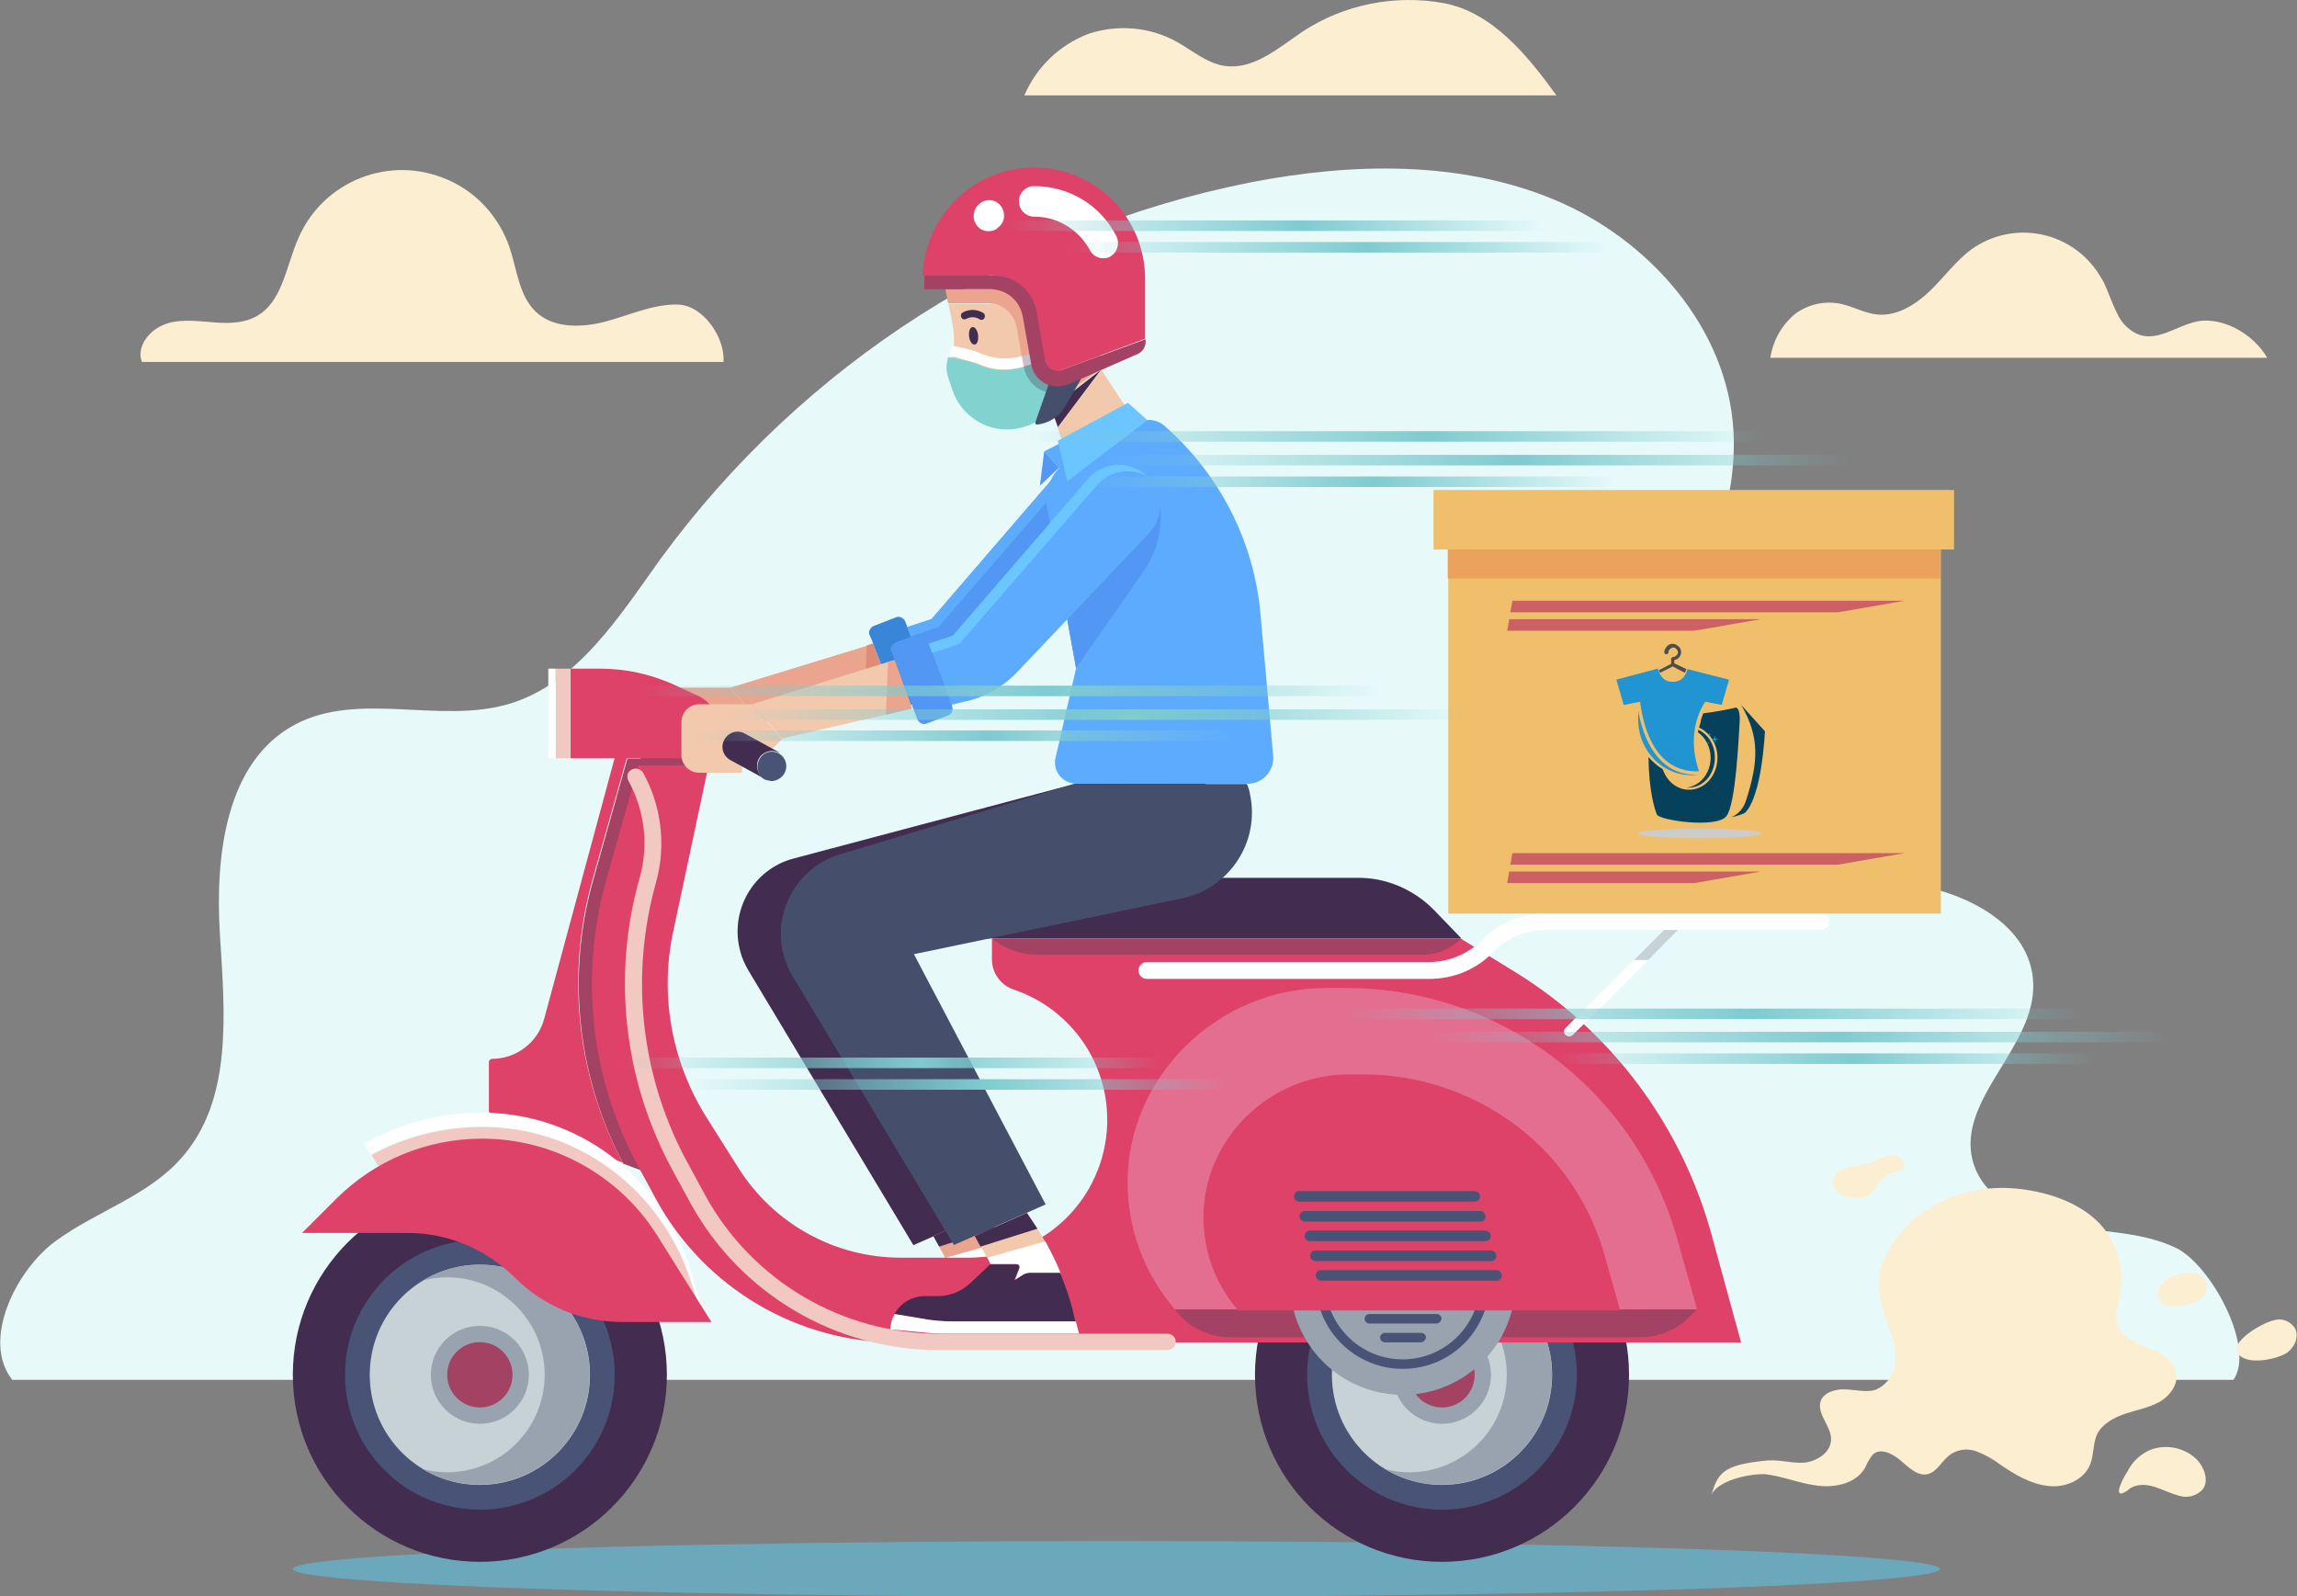 <?xml version="1.0" encoding="utf-8"?>
<!-- Generator: Adobe Illustrator 24.0.2, SVG Export Plug-In . SVG Version: 6.00 Build 0)  -->
<svg version="1.1" id="Layer_1" xmlns="http://www.w3.org/2000/svg" xmlns:xlink="http://www.w3.org/1999/xlink" x="0px" y="0px"
	 viewBox="0 0 436 303" style="enable-background:new 0 0 436 303;" xml:space="preserve">
<rect x="0" y="0" width="436" height="303" fill="#808080" stroke="none"/>
<style type="text/css">
	.st0{fill:#E7FAF9;}
	.st1{fill:#FBEED1;}
	.st2{fill:#6CA8BC;}
	.st3{fill:#EBA58E;}
	.st4{fill:#DD8C76;}
	.st5{fill:#5297F4;}
	.st6{fill:#3985D8;}
	.st7{fill:#5DABFF;}
	.st8{fill:#422C4F;}
	.st9{fill:#FFFFFF;}
	.st10{fill:#A34262;}
	.st11{fill:#DF4268;}
	.st12{fill:#495375;}
	.st13{fill:#C7D2D7;}
	.st14{fill:#99A3B0;}
	.st15{fill:#F2C8C2;}
	.st16{fill:#E36E90;}
	.st17{fill:#F0BF6C;}
	.st18{fill:#EBA25D;}
	.st19{fill:#CC6164;}
	.st20{fill:#454F6B;}
	.st21{fill:#F2C9AD;}
	.st22{fill:#81D3CF;}
	.st23{opacity:0.3;fill:#422C4F;enable-background:new    ;}
	.st24{fill:#6BC5FF;}
	.st25{fill:url(#Rectangle_481_1_);}
	.st26{fill:url(#Rectangle_482_1_);}
	.st27{fill:url(#Rectangle_483_1_);}
	.st28{fill:url(#Rectangle_484_1_);}
	.st29{fill:url(#Rectangle_485_1_);}
	.st30{fill:url(#Rectangle_486_1_);}
	.st31{fill:url(#Rectangle_487_1_);}
	.st32{fill:url(#Rectangle_488_1_);}
	.st33{fill:url(#Rectangle_489_1_);}
	.st34{fill:url(#Rectangle_490_1_);}
	.st35{fill:url(#Rectangle_491_1_);}
	.st36{fill:url(#Rectangle_492_1_);}
	.st37{fill:url(#Rectangle_493_1_);}
	.st38{fill-rule:evenodd;clip-rule:evenodd;fill:#CCCCCC;}
	.st39{fill-rule:evenodd;clip-rule:evenodd;fill:#2195D2;}
	.st40{fill-rule:evenodd;clip-rule:evenodd;fill:#06415C;}
	.st41{fill-rule:evenodd;clip-rule:evenodd;fill:#4E4E4E;}
	.st42{clip-path:url(#SVGID_2_);fill:#2195D2;}
	.st43{clip-path:url(#SVGID_4_);fill:#2195D2;}
</style>
<g id="Group_2017" transform="translate(63.934 33.806)">
	<path id="Path_4545" class="st0" d="M360,228.1H-61.6c-5.9-7.4,0.6-20.8,8.3-26.4s17.4-8.5,23.7-15.6c10-11.1,8.3-27.9,7.4-42.7
		s1.1-32.7,14.3-39.7c12.1-6.4,27.4,0,40.6-3.9c13-3.9,20.9-16.6,28.8-27.6c27.1-37,67-62.5,112-71.4c19.1-3.7,39.6-4.2,57.6,3.3
		s32.9,24.4,34,43.9c0.8,13.8-5.3,26.9-8.3,40.4c-3,13.5-2.1,29.8,8.9,38.1c8.9,6.8,21.1,6,32.2,7.4c11.1,1.4,23.8,7.8,24.1,19
		c0.4,12.1-14.5,21.9-11.5,33.6c1.9,7.1,9.7,11,17,12.3s15.1,1.1,21.7,4.3C355.9,206.5,364.2,222.1,360,228.1z"/>
	<g id="Group_2016" transform="translate(26.603)">
		<path id="Path_4546" class="st1" d="M46.8,34.9H-63.6c-1.1-2.8,1.3-5.9,4-7c2.7-1.2,5.9-0.8,8.8-0.6c2.9,0.3,6.2,0.4,8.8-1
			c5.1-2.7,5.7-9.5,8.1-14.9C-29.2,0.5-16.5-4.5-5.6,0.3c5.6,2.4,9.8,7.1,11.8,12.9c1.4,4.2,1.8,9.2,5,12.2c3.4,3.2,8.8,3,13.3,1.8
			s8.9-3.3,13.6-3.2C42.9,24.1,47.1,30.2,46.8,34.9z"/>
		<path id="Path_4547" class="st1" d="M204.9-15.7h-101c2.3-5.4,6.7-9.6,12.2-11.7c5.5-1.8,11.5-1.3,16.5,1.4
			c3.1,1.7,5.9,4.2,9.3,4.7c5.5,0.8,10.2-3.4,14.8-6.5c7.9-5.2,17.6-7.1,26.9-5.4C192.8-31.4,199.4-23.3,204.9-15.7z"/>
		<path id="Path_4548" class="st1" d="M339.8,34.1h-94.3c0.5-3.3,2.2-6.3,4.8-8.4c2.5-1.8,5.7-2.5,8.7-1.8c2.3,0.5,4.5,1.8,6.9,2
			c3.7,0.3,7.2-1.9,9.9-4.5s4.9-5.7,7.9-7.9c7.6-5.4,18.1-3.7,23.6,3.9c0.6,0.8,1,1.6,1.5,2.4c0.9,1.9,1.5,3.9,2.5,5.8
			c0.8,1.9,2.4,3.5,4.4,4.2c3.4,1,6.7-1.5,10-2.4C330.8,25.9,337.1,29.4,339.8,34.1z"/>
	</g>
</g>
<ellipse id="Ellipse_68" class="st2" cx="211.9" cy="297.8" rx="156.3" ry="5.3"/>
<g id="Group_2021" transform="translate(189.213 118.822)">
	<g id="Group_2018" transform="translate(0)">
		<path id="Path_4549" class="st3" d="M-50.6,11.7h-10c-1.9,0-3.4,1.5-3.4,3.4v6.2c0,1.9,1.5,3.4,3.4,3.4h8.1v-2.5l0,0
			c2.4,0,4.7-1,6.4-2.7l1.2-1.2L-50.6,11.7z"/>
		<path id="Path_4550" class="st3" d="M-50.6,11.7l5.7,6.6l24.8-5.7l-3.4-9.2L-50.6,11.7z"/>
		<path id="Path_4551" class="st4" d="M-23.5,3.3l-1.2,0.4l-0.4,9.9l5-1.1L-23.5,3.3z"/>
		<path id="Path_4552" class="st5" d="M23.9-32.1L23.9-32.1c-3.3-2.6-8-2.1-10.7,1.1L-12.4-1.3L-17,0.2l4.3,11.6l2.5-0.6
			c3.9-0.8,7.4-2.8,10.1-5.7l25-26.3c2.9-3.2,2.7-8.1-0.5-11C24.3-31.9,24.1-32,23.9-32.1z"/>
		<path id="Path_4553" class="st6" d="M-12.6,12.2l-0.1-0.4l-4.3-11.6l-0.4-1.1c-0.3-0.6-1-1-1.6-0.8L-23.4,0c-0.6,0.3-1,1-0.8,1.6
			l0.4,0.9l4.1,10.8l0.5,1.3c0.3,0.6,1,1,1.6,0.8l4.3-1.6c0.6-0.2,1-0.8,0.8-1.4C-12.6,12.3-12.6,12.2-12.6,12.2z"/>
		<path id="Path_4554" class="st7" d="M14.9-29.8c2.4-2.8,6.4-3.5,9.6-1.8c-0.2-0.1-0.4-0.4-0.6-0.5l0,0c-3.3-2.6-8-2.1-10.7,1.1
			L-12.4-1.3l-4.6,1.5l0.7,1.8l5.2-1.8L14.9-29.8z"/>
	</g>
	<g id="Group_2020" transform="translate(14.664 63.618)">
		<path id="Path_4555" class="st8" d="M0.3-33.7l-53.5,14.2c-7.7,2-12.2,9.9-10.2,17.5c0.3,1.3,0.9,2.6,1.6,3.8l31.3,52.1l17.4-7.7
			l-25-47.5L12.6-12c9-1.9,14.8-10.7,12.9-19.7c-0.1-0.7-0.3-1.4-0.6-2.1L0.3-33.7L0.3-33.7z"/>
		<g id="Group_2019" transform="translate(21.287 81.573)">
			<path id="Path_4556" class="st3" d="M-36.8-31.8l-1.3-2l-9.9,4.4l2.3,4.2l11-3.1C-35.3-29.5-36-30.7-36.8-31.8z"/>
			<path id="Path_4557" class="st9" d="M-39.5-23.3l-0.9,2.3l1.3-0.8c0.5-0.4,1.1-0.6,1.7-0.6h5.7c-0.8-2-1.8-4-2.9-6l-11,3.1
				l0.6,1.2h5c0.3,0.1,0.5,0.3,0.5,0.7C-39.5-23.4-39.5-23.3-39.5-23.3z"/>
			<path id="Path_4558" class="st8" d="M-52.2-13.2h23.3l-0.4-1.7c-0.6-2.6-1.5-5.1-2.5-7.5h-5.7c-0.6,0-1.2,0.2-1.7,0.6l-1.3,0.8
				l0.9-2.3c0.1-0.3,0-0.6-0.3-0.7c-0.1,0-0.1,0-0.2,0h-5l-3.7,3.5c-1.7,1.6-3.9,2.5-6.2,2.5h-2.5c-2.4,0-4.6,1.3-5.7,3.4l4.8,0.8
				C-56.3-13.4-54.3-13.2-52.2-13.2z"/>
			<path id="Path_4559" class="st9" d="M-52.2-13.2c-2.1,0-4.1-0.2-6.2-0.6l-4.8-0.8c-0.5,0.9-0.8,1.9-0.8,2.9l7.4,0.7
				c1.2,0.1,2.3,0.1,3.5,0.1h24.9l-0.6-2.3L-52.2-13.2z"/>
			<path id="Path_4560" class="st8" d="M-38.1-33.8l-9.9,4.4l1.1,2l10.7-3.4L-38.1-33.8z"/>
		</g>
	</g>
</g>
<g id="Group_2049" transform="translate(119.483 160.716)">
	<g id="Group_2022" transform="translate(37.212 16.959)">
		<path id="Path_4561" class="st10" d="M-35.1-33.7h-2.5l-6.5,23.1c-5.1,18-3,37.3,5.7,53.8l3.2,1.2L-35.1-33.7z"/>
		<path id="Path_4562" class="st11" d="M-44.2-10.8l6.5-23.1H-40l-13.4,49.6c-1.2,4.5-5.3,7.6-9.9,7.6c-0.3,0-0.6,0.3-0.6,0.6
			c0,0,0,0,0,0v9.5l25.4,9.6C-47.2,26.5-49.3,7.3-44.2-10.8z"/>
	</g>
	<g id="Group_2023" transform="translate(0 98.532)">
		<circle id="Ellipse_69" class="st8" cx="-28.4" cy="1.7" r="35.5"/>
		<circle id="Ellipse_70" class="st12" cx="-28.4" cy="1.7" r="25.6"/>
		<circle id="Ellipse_71" class="st13" cx="-28.4" cy="1.7" r="20.9"/>
		<path id="Path_4563" class="st14" d="M-28.4-19.2c-3.8,0-7.5,1-10.8,3c1.5-0.4,3-0.6,4.6-0.6c10.2,0,18.5,8.3,18.5,18.5
			s-8.3,18.5-18.5,18.5c-1.5,0-3.1-0.2-4.6-0.6c9.9,5.9,22.8,2.7,28.7-7.2c5.9-9.9,2.7-22.8-7.2-28.7
			C-20.9-18.2-24.6-19.2-28.4-19.2z"/>
		<circle id="Ellipse_72" class="st14" cx="-28.4" cy="1.7" r="9.3"/>
		<circle id="Ellipse_73" class="st10" cx="-28.4" cy="1.7" r="6.2"/>
	</g>
	<g id="Group_2024" transform="translate(182.628 98.532)">
		<circle id="Ellipse_74" class="st8" cx="-28.4" cy="1.7" r="35.5"/>
		<circle id="Ellipse_75" class="st12" cx="-28.4" cy="1.7" r="25.6"/>
		<circle id="Ellipse_76" class="st13" cx="-28.4" cy="1.7" r="20.9"/>
		<path id="Path_4564" class="st14" d="M-28.4-19.2c-3.8,0-7.5,1-10.8,3c1.5-0.4,3-0.6,4.6-0.6c10.2,0,18.5,8.3,18.5,18.5
			s-8.3,18.5-18.5,18.5c-1.5,0-3.1-0.2-4.6-0.6c9.9,5.9,22.8,2.7,28.7-7.2c5.9-9.9,2.7-22.8-7.2-28.7
			C-20.9-18.2-24.6-19.2-28.4-19.2z"/>
		<circle id="Ellipse_77" class="st14" cx="-28.4" cy="1.7" r="9.3"/>
		<circle id="Ellipse_78" class="st10" cx="-28.4" cy="1.7" r="6.2"/>
	</g>
	<g id="Group_2026" transform="translate(1.752 84.306)">
		<g id="Group_2025" transform="translate(11.914)">
			<path id="Path_4565" class="st9" d="M-40.4-31.1c18.3,0.6,34,13.4,38.8,31l0.8,2.9L0,3.2l-1.7-6c-4.9-17.7-20.5-30.5-38.8-31
				h-1.4c-7.8,0-15.4,2-22.1,5.9l1.2,2c6.4-3.5,13.6-5.3,20.9-5.3C-41.4-31.2-40.9-31.2-40.4-31.1z"/>
			<path id="Path_4566" class="st15" d="M-37-15.1L-0.7,2.8l-0.8-2.9c-4.9-17.7-20.5-30.5-38.8-31h-1.4c-7.3,0-14.5,1.8-20.9,5.3
				l6.5,10.9L-37-15.1z"/>
		</g>
		<path id="Path_4567" class="st11" d="M13.8,5.9h-17c-7.6,0-14.9-3-20.3-8.4l0,0C-28.9-7.9-36.2-11-43.8-11h-20.1l6.4-6.4
			c7.4-7.4,17.3-11.5,27.8-11.5l0,0c13.4,0,25.9,6.9,33.1,18.2L13.8,5.9z"/>
	</g>
	<path id="Path_4568" class="st11" d="M2.1-16.8L-4.4,6.3c-5.2,18.5-2.9,38.2,6.4,55l3.2,5.9c9.2,16.6,26.7,26.9,45.6,26.9H211
		l-5.7-20.8c-5.7-20.5-18.9-38.2-37-49.4l-10.4-6.4H68.8v3.9c0,2.6,1.7,4.9,4.1,5.7l0,0c9.5,3.2,16.4,11.6,17.6,21.6l0,0
		c1.7,14.3-8.4,27.4-22.8,29.1c-1,0.1-2.1,0.2-3.2,0.2h-13c-12.5,0-24.1-6.4-30.8-17l-6-9.5C8,40.9,5.7,28.2,8.3,16.1l7-32.9H2.1z"
		/>
	<path id="Path_4569" class="st8" d="M157.9,17.4H61.6V5.9h76.8c5.3,0,10.4,2.2,14.2,6L157.9,17.4z"/>
	<g id="Group_2027" transform="translate(63.072 18.936)">
		<path id="Path_4570" class="st15" d="M38.9,76.6H-4.4c-19.5,0-37.5-10.6-47-27.7l-3.2-5.9c-9.5-17.1-11.9-37.3-6.5-56.2
			c1.7-6.1,0.9-12.7-2.2-18.3c-0.4-0.8-0.1-1.8,0.7-2.1c0.7-0.4,1.6-0.1,2.1,0.6c3.5,6.3,4.4,13.8,2.5,20.7
			c-5.1,18.1-2.9,37.4,6.2,53.8l3.2,5.9c8.9,16.1,25.9,26.1,44.3,26.1H39c0.9,0,1.6,0.6,1.6,1.5s-0.6,1.6-1.5,1.6
			C39,76.6,39,76.6,38.9,76.6L38.9,76.6z"/>
	</g>
	<path id="Path_4571" class="st10" d="M103.5,87.8h99.1l-1.5,1.5c-2.4,2.4-5.7,3.8-9.1,3.8h-78C109.8,93.1,105.9,91.1,103.5,87.8z"
		/>
	<g id="Group_2037" transform="translate(189.285 95.028)">
		<circle id="Ellipse_79" class="st14" cx="-42.5" cy="-12.4" r="21.4"/>
		<g id="Group_2028" transform="translate(4.976 4.976)">
			<path id="Path_4572" class="st12" d="M-47.5-0.9c-9.1,0-16.5-7.4-16.5-16.5s7.4-16.5,16.5-16.5c9.1,0,16.5,7.4,16.5,16.5l0,0
				C-31-8.3-38.3-0.9-47.5-0.9C-47.4-0.9-47.5-0.9-47.5-0.9z M-47.5-32.1c-8.1,0-14.7,6.6-14.7,14.7c0,8.1,6.6,14.7,14.7,14.7
				c8.1,0,14.7-6.6,14.7-14.7C-32.7-25.5-39.3-32.1-47.5-32.1C-47.5-32.1-47.5-32.1-47.5-32.1z"/>
		</g>
		<g id="Group_2036" transform="translate(9.811 9.951)">
			<g id="Group_2029" transform="translate(0 10.512)">
				<path id="Path_4573" class="st12" d="M-41.6-32H-63c-0.5,0-0.9-0.4-0.9-0.9c0-0.5,0.4-0.9,0.9-0.9h21.4c0.5,0,0.9,0.4,0.9,0.9
					C-40.7-32.4-41.1-32-41.6-32z"/>
			</g>
			<g id="Group_2030" transform="translate(1.822 7.008)">
				<path id="Path_4574" class="st12" d="M-45.3-32H-63c-0.5,0-0.9-0.4-0.9-0.9c0-0.5,0.4-0.9,0.9-0.9c0,0,0,0,0,0h17.7
					c0.5,0,0.9,0.4,0.9,0.9C-44.4-32.4-44.8-32-45.3-32z"/>
			</g>
			<g id="Group_2031" transform="translate(4.345 3.504)">
				<path id="Path_4575" class="st12" d="M-50.3-32H-63c-0.5,0-0.9-0.4-0.9-0.9c0-0.5,0.4-0.9,0.9-0.9c0,0,0,0,0,0h12.8
					c0.5,0,0.9,0.4,0.9,0.9C-49.4-32.4-49.8-32-50.3-32C-50.3-32-50.3-32-50.3-32L-50.3-32z"/>
			</g>
			<g id="Group_2032" transform="translate(7.288)">
				<path id="Path_4576" class="st12" d="M-56.2-32H-63c-0.5,0-0.9-0.4-0.9-0.9c0-0.5,0.4-0.9,0.9-0.9h6.9c0.5,0,0.9,0.4,0.9,0.9
					C-55.2-32.4-55.7-32-56.2-32z"/>
			</g>
			<g id="Group_2033" transform="translate(1.822 14.016)">
				<path id="Path_4577" class="st12" d="M-45.3-32H-63c-0.5,0-0.9-0.4-0.9-0.9c0-0.5,0.4-0.9,0.9-0.9c0,0,0,0,0,0h17.7
					c0.5,0,0.9,0.4,0.9,0.9C-44.4-32.4-44.8-32-45.3-32C-45.3-32-45.3-32-45.3-32z"/>
			</g>
			<g id="Group_2034" transform="translate(4.345 17.52)">
				<path id="Path_4578" class="st12" d="M-50.3-32H-63c-0.5,0-0.9-0.4-0.9-0.9c0-0.5,0.4-0.9,0.9-0.9c0,0,0,0,0,0h12.8
					c0.5,0,0.9,0.4,0.9,0.9C-49.4-32.4-49.8-32-50.3-32C-50.3-32-50.3-32-50.3-32L-50.3-32z"/>
			</g>
			<g id="Group_2035" transform="translate(7.288 21.094)">
				<path id="Path_4579" class="st12" d="M-56.2-32H-63c-0.5,0-0.9-0.4-0.9-0.9c0-0.5,0.4-0.9,0.9-0.9h6.9c0.5,0,0.9,0.4,0.9,0.9
					C-55.3-32.4-55.7-32-56.2-32z"/>
			</g>
		</g>
	</g>
	<g id="Group_2038" transform="translate(158.45 60.619)">
		<path id="Path_4580" class="st16" d="M11.5-24.3L11.5-24.3c-10.2-6.2-21.9-9.5-33.8-9.5h-4c-20.3,0-37.6,16.6-37.6,36.9
			c0,8.9,3.2,17.4,9,24.1h99.1l-3.8-13.5C35.9-2.2,25.6-15.8,11.5-24.3z"/>
		<path id="Path_4581" class="st11" d="M5.7-10.5L5.7-10.5c-7.5-4.5-16-6.9-24.7-6.9H-22c-14.9,0-27.5,12.2-27.5,27.1
			c0,6.5,2.3,12.8,6.6,17.7h72.5l-2.8-9.9C23.6,5.7,16.1-4.3,5.7-10.5z"/>
	</g>
	<g id="Group_2044" transform="translate(190.126 99.163)">
		<g id="Group_2039" transform="translate(4.135 14.997)">
			<path id="Path_4582" class="st12" d="M-29.6-31.8H-63c-0.5,0-1-0.4-1-1c0-0.5,0.4-1,0.9-1c0,0,0,0,0,0h33.4c0.5,0,1,0.4,1,1
				C-28.6-32.3-29.1-31.8-29.6-31.8L-29.6-31.8z"/>
		</g>
		<g id="Group_2040" transform="translate(3.084 11.283)">
			<path id="Path_4583" class="st12" d="M-29.6-31.8H-63c-0.5,0-1-0.4-1-1c0-0.5,0.4-1,0.9-1c0,0,0,0,0,0h33.4c0.5,0,1,0.4,1,1
				C-28.6-32.3-29.1-31.8-29.6-31.8L-29.6-31.8z"/>
		</g>
		<g id="Group_2041" transform="translate(2.032 7.499)">
			<path id="Path_4584" class="st12" d="M-29.6-31.8H-63c-0.5,0-1-0.4-1-1c0-0.5,0.4-1,0.9-1c0,0,0,0,0,0h33.4c0.5,0,1,0.4,1,1
				C-28.6-32.3-29-31.9-29.6-31.8C-29.6-31.8-29.6-31.8-29.6-31.8z"/>
		</g>
		<g id="Group_2042" transform="translate(1.051 3.784)">
			<path id="Path_4585" class="st12" d="M-29.6-31.8H-63c-0.5,0-1-0.4-1-1c0-0.5,0.4-1,0.9-1c0,0,0,0,0,0h33.4c0.5,0,1,0.4,1,1
				C-28.6-32.3-29.1-31.8-29.6-31.8L-29.6-31.8z"/>
		</g>
		<g id="Group_2043">
			<path id="Path_4586" class="st12" d="M-29.6-31.8H-63c-0.5,0-1-0.4-1-1c0-0.5,0.4-1,0.9-1c0,0,0,0,0,0h33.4c0.5,0,1,0.4,1,1
				C-28.6-32.3-29.1-31.8-29.6-31.8L-29.6-31.8z"/>
		</g>
	</g>
	<path id="Path_4587" class="st10" d="M68.8,17.4h89.1c-2,2-4.6,3.1-7.4,3.1H77.1C74,20.4,71.1,19.3,68.8,17.4z"/>
	<path id="Path_4588" class="st11" d="M15.4-16.8h-26.6v-17h5.7c4.9,0,9.8,1.1,14.3,3.2l4.3,2c2.8,1.3,4.2,4.3,3.4,7.3L15.4-16.8z"
		/>
	<g id="Group_2045" transform="translate(48.495)">
		<rect id="Rectangle_476" x="-62.5" y="-33.8" class="st15" width="2.8" height="17"/>
		<rect id="Rectangle_477" x="-63.9" y="-33.8" class="st9" width="1.4" height="17"/>
	</g>
	<g id="Group_2048" transform="translate(160.623 46.393)">
		<g id="Group_2046" transform="translate(80.749 0.718)">
			<path id="Path_4589" class="st13" d="M-41.5-32.2c0.4-0.4,0.4-1,0-1.3c-0.4-0.4-1-0.4-1.3,0c0,0,0,0,0,0l-7.9,7.9h2.7L-41.5-32.2
				z"/>
			<path id="Path_4590" class="st9" d="M-50.8-25.6l-12.9,12.9c-0.4,0.4-0.4,1,0,1.3c0.4,0.4,1,0.4,1.4,0L-48-25.6H-50.8z"/>
		</g>
		<g id="Group_2047">
			<path id="Path_4591" class="st9" d="M-8.9-21.3h-53.5c-0.9,0-1.6-0.7-1.6-1.6c0-0.9,0.7-1.6,1.6-1.6c0,0,0,0,0,0h53.5
				c3.8,0,7.4-1.5,10.1-4.2c3.3-3.3,7.7-5.1,12.3-5.1h52c0.9,0,1.6,0.7,1.6,1.6c0,0.9-0.7,1.6-1.6,1.6c0,0,0,0-0.1,0h-52
				c-3.8,0-7.4,1.5-10.1,4.2C0.2-23.1-4.2-21.3-8.9-21.3z"/>
		</g>
	</g>
</g>
<path id="Path_4592" class="st10" d="M121.6,143.9h13.3l-0.4,1.4h-13.4L121.6,143.9z"/>
<rect id="Rectangle_478" x="274.9" y="104.3" class="st17" width="93.5" height="69.1"/>
<rect id="Rectangle_479" x="272.1" y="93" class="st17" width="98.8" height="11.3"/>
<rect id="Rectangle_480" x="274.8" y="104.3" class="st18" width="93.5" height="5.5"/>
<g id="Group_2050" transform="translate(349.975 147.821)">
	<path id="Path_4593" class="st19" d="M-63.5-30.3l-0.4,2.2h35.5l12.7-2.2H-63.5z"/>
	<path id="Path_4594" class="st19" d="M-62.9-33.8l-0.4,2.2h62.2l12.7-2.2H-62.9z"/>
	<path id="Path_4595" class="st19" d="M-63.5,17.6l-0.4,2.2h35.5l12.7-2.2H-63.5z"/>
	<path id="Path_4596" class="st19" d="M-62.9,14.1l-0.4,2.2h62.2l12.7-2.2H-62.9z"/>
</g>
<g id="Group_2070" transform="translate(193.347 65.688)">
	<g id="Group_2052" transform="translate(18.828 116.823)">
		<path id="Path_4597" class="st20" d="M-8-33.8l-44.6,13.4C-61-17.9-65.8-9.1-63.3-0.8c0.4,1.3,0.9,2.5,1.6,3.6l30.6,51l17.4-7.7
			l-25-47.5L12.2-12c9-1.9,14.8-10.7,12.9-19.7c-0.1-0.7-0.3-1.4-0.6-2H-8z"/>
		<g id="Group_2051" transform="translate(20.837 81.503)">
			<path id="Path_4598" class="st21" d="M-36.7-31.8l-1.3-2l-9.9,4.4l2.3,4.2l11-3.1C-35.3-29.5-36-30.7-36.7-31.8z"/>
			<path id="Path_4599" class="st9" d="M-39.5-23.3l-0.9,2.3l1.3-0.8c0.5-0.4,1.1-0.6,1.7-0.6h5.7c-0.8-2-1.8-4-2.9-6l-11,3.1
				l0.6,1.2h5C-39.6-24-39.4-23.7-39.5-23.3C-39.5-23.3-39.5-23.3-39.5-23.3z"/>
			<path id="Path_4600" class="st8" d="M-52.2-13.2h23.3l-0.4-1.7c-0.6-2.6-1.5-5.1-2.5-7.5h-5.7c-0.6,0-1.2,0.2-1.7,0.6l-1.3,0.8
				l0.9-2.3c0.1-0.3,0-0.6-0.3-0.7c-0.1,0-0.1,0-0.2,0h-5l-3.7,3.5c-1.7,1.6-3.9,2.5-6.2,2.5h-2.5c-2.4,0-4.6,1.3-5.7,3.4l4.8,0.8
				C-56.4-13.4-54.3-13.2-52.2-13.2z"/>
			<path id="Path_4601" class="st9" d="M-52.2-13.2c-2.1,0-4.1-0.2-6.2-0.6l-4.8-0.8c-0.5,0.9-0.8,1.9-0.8,2.9l7.4,0.7
				c1.2,0.1,2.3,0.1,3.5,0.1h24.9l-0.6-2.3L-52.2-13.2z"/>
			<path id="Path_4602" class="st8" d="M-38.1-33.8l-9.9,4.4l1.1,2l10.8-3.4L-38.1-33.8z"/>
		</g>
	</g>
	<g id="Group_2062" transform="translate(45.902)">
		<path id="Path_4603" class="st21" d="M-44.9,4l-1.3-7.6c-0.4-2.6-2.7-4.5-5.3-4.4h-7.7l0.7,3.6c0.5,2.6,0.4,5.4-0.1,8L-59.1,5
			c-0.1,0.6,0.2,1.1,0.8,1.2c0.1,0,0.1,0,0.2,0h1.5c1.6,5.7,7.5,9,13.2,7.4c1.3-0.4,2.5-1,3.6-1.8l9.5-7.4l-5,3.5
			c-2.8,2-6.7,1.2-8.7-1.6C-44.4,5.7-44.8,4.9-44.9,4z"/>
		<path id="Path_4604" class="st3" d="M-59.8-10.8l0.5,2.7h7.7c2.6,0,4.8,1.9,5.3,4.4l1.3,7.6c0.6,3.4,3.7,5.6,7.1,5.1
			c0.9-0.2,1.8-0.5,2.6-1.1l5-3.6l0,0v-15.2C-30.2-10.8-59.8-10.8-59.8-10.8z"/>
		<g id="Group_2053" transform="translate(24.177 38.263)">
			<path id="Path_4605" class="st8" d="M-54.4-33.8l-9.5,7.4l1.3,3.6L-54.4-33.8z"/>
			<path id="Path_4606" class="st21" d="M-47.7-23.6l-6.7-10.2l-8.3,11l2.2,6.2L-47.7-23.6z"/>
		</g>
		<path id="Path_4607" class="st8" d="M-53.6-2.1c0.1,0.9-0.1,1.7-0.6,1.8s-1-0.6-1.1-1.5s0.1-1.7,0.6-1.8S-53.7-3-53.6-2.1z"/>
		<g id="Group_2054" transform="translate(7.094 27.014)">
			<path id="Path_4608" class="st8" d="M-62.9-32.2c0.8-0.4,1.7-0.4,2.5,0.1c0.8,0.5,1.4-0.7,0.7-1.2c-1.2-0.7-2.6-0.8-3.9-0.1
				C-64.4-32.9-63.7-31.7-62.9-32.2L-62.9-32.2z"/>
		</g>
		<g id="Group_2056" transform="translate(4.387 33.919)">
			<g id="Group_2055">
				<path id="Path_4609" class="st9" d="M-58.3-30.7l1.5,0.6c2.3,0.8,4.7,0.8,7,0.2l3.9-1.1l-0.9-1.8l-2.9,0.8
					c-2.3,0.6-4.7,0.6-7-0.2l-1.5-0.6c-1.4-0.5-2.8-0.8-4.2-1.1l-0.6-0.1l-0.5,2l1.1,0.1C-61.1-31.4-59.7-31.1-58.3-30.7z"/>
				<path id="Path_4610" class="st22" d="M-46-30.9l-3.9,1.1c-2.3,0.6-4.7,0.6-7-0.2l-1.5-0.6c-1.4-0.5-2.8-0.8-4.2-1.1l-1.1-0.1
					l-0.1,0.6c-0.3,1.1-0.2,2.3,0.2,3.4l0.8,2.4c1.5,4.2,5.4,7.1,9.8,7.3l0,0c2.8,0.1,5.5-0.8,7.6-2.5l3.2-2.6L-46-30.9z"/>
			</g>
			<path id="Path_4611" class="st23" d="M-49.7-32l0.4,2c0.5,3.1,3.4,5.3,6.5,5.1l-4-8L-49.7-32z"/>
		</g>
		<g id="Group_2061">
			<path id="Path_4612" class="st20" d="M-39.8,6.1l-2.9,8.3c-0.1,0.2,0,0.4,0.2,0.5c0.1,0,0.1,0,0.2,0l0,0c2.2-0.3,4.1-1.5,5.2-3.4
				l3.7-6.4L-39.8,6.1z"/>
			<g id="Group_2060">
				<path id="Path_4613" class="st11" d="M-42.6-6.5l1.6,9.1c0.3,1.4,1.6,2.3,3,2c0.1,0,0.2-0.1,0.3-0.1l15.8-5.9v-11.4
					c0-11.6-9.4-21.1-21.1-21.1l0,0c-11.4,0-20.7,9.1-21.1,20.5h13.2C-46.7-13.3-43.3-10.5-42.6-6.5z"/>
				<g id="Group_2059" transform="translate(9.487 3.434)">
					<g id="Group_2057" transform="translate(8.664)">
						<path id="Path_4614" class="st9" d="M-48-20.1c-1.1,0-2-0.6-2.5-1.5c-2.1-3.9-6.1-6.4-10.6-6.4c-1.6,0-2.9-1.3-2.9-2.9
							c0-1.6,1.3-2.9,2.9-2.9c6.6,0,12.6,3.6,15.6,9.5c0.7,1.4,0.2,3.1-1.2,3.9C-47-20.2-47.5-20.1-48-20.1z"/>
					</g>
					<g id="Group_2058" transform="translate(0 2.759)">
						<path id="Path_4615" class="st9" d="M-61.1-28c-0.9,0-1.8-0.4-2.3-1.2c-0.9-1.3-0.6-3.1,0.6-4l0.1-0.1c1.3-1,3.1-0.7,4,0.6
							s0.7,3.1-0.6,4c0,0-0.1,0-0.1,0.1l-0.1,0.1C-59.8-28.2-60.5-28-61.1-28z"/>
					</g>
				</g>
				<path id="Path_4616" class="st10" d="M-37.6,4.5c-1.3,0.5-2.7-0.2-3.2-1.5c-0.1-0.2-0.1-0.3-0.1-0.5l-1.6-9.1
					c-0.7-3.9-4.1-6.8-8.1-6.8h-13.2v2.6h12.5c3.1,0,5.7,2.2,6.2,5.3l1.6,9c0.5,2.8,3.2,4.6,5.9,4.1c0.4-0.1,0.7-0.2,1.1-0.3
					l13.2-5.8c0.9-0.4,1.5-1.3,1.5-2.3v-0.5L-37.6,4.5z"/>
			</g>
		</g>
	</g>
	<g id="Group_2066" transform="translate(68.047 44.571)">
		<g id="Group_2063" transform="translate(1.06 3.294)">
			<path id="Path_4617" class="st7" d="M-62.1,30.3l3.9-17l-5.5-30.5c-0.7-3.6,1.1-7.3,4.3-9l12.8-7.1c1.7-0.9,3.7-0.7,5.2,0.6l0,0
				C-31-23.6-24.4-10.8-23.2,3l2.4,26.8c0.3,2.7-1.7,5.2-4.5,5.4c-0.2,0-0.3,0-0.5,0h-32.5c-2.2-0.1-4-1.9-3.9-4.2
				C-62.2,30.8-62.2,30.6-62.1,30.3z"/>
			<path id="Path_4618" class="st5" d="M-42.8-20.6l0.1,0.4c1.3,5.2,0.4,10.7-2.7,15.1l-12.8,18.4l-2.6-14.3L-42.8-20.6z"/>
		</g>
		<g id="Group_2065">
			<g id="Group_2064" transform="translate(0 7.428)">
				<path id="Path_4619" class="st7" d="M-59.7-33.8l-3.5,1.8l3.5,3.9l1.2-2.2L-59.7-33.8z"/>
				<path id="Path_4620" class="st5" d="M-63.2-32l-0.8,6.5l3.6-3.4L-63.2-32z"/>
			</g>
			<path id="Path_4621" class="st24" d="M-43.6-30.5l-3.7-3.3l-13.3,7.2l1.8,7.7L-43.6-30.5z"/>
		</g>
	</g>
	<g id="Group_2069" transform="translate(0 56.288)">
		<g id="Group_2067">
			<path id="Path_4622" class="st21" d="M-50.6,11.7h-10c-1.9,0-3.4,1.5-3.4,3.4v6.2c0,1.9,1.5,3.4,3.4,3.4h8.1v-2.5l0,0
				c2.4,0,4.7-1,6.4-2.7l1.2-1.2L-50.6,11.7z"/>
			<path id="Path_4623" class="st21" d="M-50.6,11.7l5.7,6.5l24.7-5.7l-3.4-9.2L-50.6,11.7z"/>
			<path id="Path_4624" class="st3" d="M-23.5,3.3l-1.3,0.4l-0.4,10l5-1.2L-23.5,3.3z"/>
			<path id="Path_4625" class="st7" d="M23.9-32.1L23.9-32.1c-3.3-2.6-8-2.1-10.7,1.1L-12.5-1.3l-4.6,1.5l4.3,11.6l2.5-0.6
				c3.9-0.8,7.4-2.8,10.1-5.7l25-26.3c2.9-3.1,2.8-8-0.4-11C24.2-31.8,24.1-32,23.9-32.1z"/>
			<path id="Path_4626" class="st5" d="M-12.6,12.2l-0.1-0.4l-4.3-11.6l-0.4-1.1c-0.3-0.6-1-1-1.6-0.8L-23.4,0c-0.6,0.3-1,1-0.8,1.6
				l0.4,0.9l4.1,10.8l0.5,1.3c0.3,0.6,1,1,1.6,0.8l4.3-1.6C-12.8,13.6-12.4,12.9-12.6,12.2z"/>
			<path id="Path_4627" class="st24" d="M14.8-29.8c2.4-2.8,6.4-3.5,9.6-1.8c-0.2-0.1-0.4-0.4-0.6-0.5l0,0c-3.3-2.6-8-2.1-10.7,1.1
				L-12.5-1.3l-4.6,1.5l0.7,1.8l5.2-1.8L14.8-29.8z"/>
		</g>
		<g id="Group_2068" transform="translate(7.765 50.78)">
			<path id="Path_4628" class="st8" d="M-57.1-28.7c0.7-1.4,2.4-1.9,3.8-1.2c0,0,0,0,0.1,0l0,0c-0.1-0.1-0.1-0.1-0.1-0.1l-6.4-3.5
				c-1.4-0.8-3.1-0.3-3.9,1.1c-0.8,1.4-0.3,3.1,1.1,3.9l0,0l6.4,3.5C-57.3-25.7-57.8-27.4-57.1-28.7z"/>
			<path id="Path_4629" class="st12" d="M-54.7-24.5c1,0,2-0.6,2.5-1.5c0.7-1.3,0.3-2.9-1-3.7l0,0c-1.4-0.8-3.1-0.3-3.8,1.1
				c-0.7,1.3-0.3,3,1,3.8l0,0C-55.7-24.7-55.2-24.6-54.7-24.5z"/>
		</g>
	</g>
</g>
<g id="Group_2071" transform="translate(388.659 253.114)">
	<path id="Path_4630" class="st1" d="M-63.9,30.9c1.3-4.3,2-6,10.7-6.8c2.4-0.2,4.8,0.6,7.1,0.4c2.4-0.3,4.9-1.9,5-4.3
		c0.1-2.6-2.7-4.8-2-7.3c0.6-1.8,2.9-2.4,4.8-2.3s3.9,0.6,5.6,0.1c2.2-0.9,3.6-3,3.8-5.4c0.1-2.3-0.4-4.6-1.3-6.8
		C-31.1-3.7-31.7-6-32-8.3c-0.4-4.9,2.4-9.6,6.1-12.9c5.2-4.5,11.9-6.8,18.8-6.4c6.7,0.4,14.8,2.9,18.6,8.8c2.2,3.5,3,7.7,2.2,11.8
		c-0.3,1.7-1,3.4-0.5,5.1c0.7,2.5,3.4,3.6,5.7,4.6c2.4,0.9,5,2.2,5.5,4.7c0.5,2.2-1.2,4.5-3.2,5.6s-4.3,1.5-6.4,2.2
		s-4.4,1.9-5.4,3.9c-0.8,1.8-0.6,3.9-1.3,5.7c-1.2,3.1-5,4.6-8.2,4.1c-3.3-0.4-6.2-2.2-9-4.1c-1.3-1-2.8-1.8-4.3-2.4
		c-1.6-0.6-3.3-0.5-4.8,0.4c-1.8,1.1-2.7,3.5-4.6,3.9s-3.6-1.3-5.1-2.6s-3.9-2.5-5.3-1.1c-0.5,0.7-1,1.4-1.3,2.2
		c-1.5,3.1-5.5,4.1-9,3.7s-6.7-1.8-10.1-2.2C-57.1,26.6-63.1,28.1-63.9,30.9z"/>
	<path id="Path_4631" class="st1" d="M20,21.9c3-0.9,6.3-0.1,8.5,2.2c1.3,1.5,2.1,3.8,1,5.4c-1.1,1.3-2.9,1.8-4.5,1.3
		c-1.6-0.4-3.1-1.2-4.7-1.7s-3.4-0.6-4.8,0.4c-0.3,0.3-0.6,0.5-1,0.7c-2.3,1.1,0.2-3.4,0.6-3.9C16.1,24.2,17.9,22.6,20,21.9z"/>
	<path id="Path_4632" class="st1" d="M42.9-2.5C44.4-3,46-2.4,46.9-1.1c0.9,1.5,0.1,3.6-1.4,4.7c-1.8,1.3-8.2,2.7-9.5-0.1
		C35,1.2,41-2.1,42.9-2.5z"/>
	<path id="Path_4633" class="st1" d="M21.2-6.4c0.4,0.6,1,1,1.7,1.1c0.7,0.1,1.4,0.1,2.1,0c1.2,0,2.5-0.4,3.6-0.9
		c1.1-0.6,1.8-1.8,1.6-3.1C29.2-13.9,19-10.5,21.2-6.4z"/>
	<path id="Path_4634" class="st1" d="M-38.8-31.2c-1.2,0.4-2,1.5-2,2.7c0.1,0.9,0.7,1.7,1.5,2.1c0.8,0.4,1.7,0.6,2.6,0.6
		c1.1,0.2,2.3-0.1,3.2-0.8c0.5-0.5,0.9-1.1,1.3-1.8c0.7-1.1,1.8-1.9,3.1-2.2c0.7-0.2,1.8-0.4,1.9-1.4c0-1-1.3-1.6-2.1-1.8
		c-0.7-0.1-1.5,0.1-2.1,0.4c-1,0.5-2.1,0.9-3.2,1.2C-36.1-31.9-37.5-31.6-38.8-31.2z"/>
</g>
<g id="Group_2072" transform="translate(182.135 75.639)">
	
		<linearGradient id="Rectangle_481_1_" gradientUnits="userSpaceOnUse" x1="-212.836" y1="279.125" x2="-211.836" y2="279.125" gradientTransform="matrix(103.788 0 0 -2.032 22098.383 534.392)">
		<stop  offset="0" style="stop-color:#7FCBD0;stop-opacity:0"/>
		<stop  offset="0.544" style="stop-color:#7FCBD0"/>
		<stop  offset="0.988" style="stop-color:#7FCBD0;stop-opacity:0"/>
	</linearGradient>
	<rect id="Rectangle_481" x="8.5" y="-33.8" class="st25" width="103.8" height="2"/>
	
		<linearGradient id="Rectangle_482_1_" gradientUnits="userSpaceOnUse" x1="-212.836" y1="279.125" x2="-211.836" y2="279.125" gradientTransform="matrix(103.788 0 0 -2.032 22110.646 538.457)">
		<stop  offset="0" style="stop-color:#7FCBD0;stop-opacity:0"/>
		<stop  offset="0.544" style="stop-color:#7FCBD0"/>
		<stop  offset="0.988" style="stop-color:#7FCBD0;stop-opacity:0"/>
	</linearGradient>
	<rect id="Rectangle_482" x="20.8" y="-29.7" class="st26" width="103.8" height="2"/>
	
		<linearGradient id="Rectangle_483_1_" gradientUnits="userSpaceOnUse" x1="-212.836" y1="279.125" x2="-211.836" y2="279.125" gradientTransform="matrix(103.788 0 0 -2.032 22025.922 693.333)">
		<stop  offset="0" style="stop-color:#7FCBD0;stop-opacity:0"/>
		<stop  offset="0.544" style="stop-color:#7FCBD0"/>
		<stop  offset="0.988" style="stop-color:#7FCBD0;stop-opacity:0"/>
	</linearGradient>
	<rect id="Rectangle_483" x="-63.9" y="125.1" class="st27" width="103.8" height="2"/>
	
		<linearGradient id="Rectangle_484_1_" gradientUnits="userSpaceOnUse" x1="-212.836" y1="279.125" x2="-211.836" y2="279.125" gradientTransform="matrix(103.788 0 0 -2.032 22038.185 697.397)">
		<stop  offset="0" style="stop-color:#7FCBD0;stop-opacity:0"/>
		<stop  offset="0.544" style="stop-color:#7FCBD0"/>
		<stop  offset="0.988" style="stop-color:#7FCBD0;stop-opacity:0"/>
	</linearGradient>
	<rect id="Rectangle_484" x="-51.7" y="129.2" class="st28" width="103.8" height="2"/>
	
		<linearGradient id="Rectangle_485_1_" gradientUnits="userSpaceOnUse" x1="-212.836" y1="279.125" x2="-211.836" y2="279.125" gradientTransform="matrix(103.788 0 0 -2.032 22111.979 582.957)">
		<stop  offset="0" style="stop-color:#7FCBD0;stop-opacity:0"/>
		<stop  offset="0.544" style="stop-color:#7FCBD0"/>
		<stop  offset="0.988" style="stop-color:#7FCBD0;stop-opacity:0"/>
	</linearGradient>
	<rect id="Rectangle_485" x="22.1" y="14.8" class="st29" width="103.8" height="2"/>
	
		<linearGradient id="Rectangle_486_1_" gradientUnits="userSpaceOnUse" x1="-212.917" y1="279.125" x2="-211.917" y2="279.125" gradientTransform="matrix(142.472 0 0 -2.032 30362.639 578.893)">
		<stop  offset="0" style="stop-color:#7FCBD0;stop-opacity:0"/>
		<stop  offset="0.544" style="stop-color:#7FCBD0"/>
		<stop  offset="0.988" style="stop-color:#7FCBD0;stop-opacity:0"/>
	</linearGradient>
	<rect id="Rectangle_486" x="27.9" y="10.7" class="st30" width="142.5" height="2"/>
	
		<linearGradient id="Rectangle_487_1_" gradientUnits="userSpaceOnUse" x1="-212.917" y1="279.125" x2="-211.917" y2="279.125" gradientTransform="matrix(142.472 0 0 -2.032 30346.731 574.407)">
		<stop  offset="0" style="stop-color:#7FCBD0;stop-opacity:0"/>
		<stop  offset="0.544" style="stop-color:#7FCBD0"/>
		<stop  offset="0.988" style="stop-color:#7FCBD0;stop-opacity:0"/>
	</linearGradient>
	<rect id="Rectangle_487" x="12" y="6.2" class="st31" width="142.5" height="2"/>
	
		<linearGradient id="Rectangle_488_1_" gradientUnits="userSpaceOnUse" x1="-212.836" y1="279.125" x2="-211.836" y2="279.125" gradientTransform="matrix(103.788 0 0 -2.032 22039.307 631.172)">
		<stop  offset="0" style="stop-color:#7FCBD0;stop-opacity:0"/>
		<stop  offset="0.544" style="stop-color:#7FCBD0"/>
		<stop  offset="0.988" style="stop-color:#7FCBD0;stop-opacity:0"/>
	</linearGradient>
	<rect id="Rectangle_488" x="-50.5" y="63" class="st32" width="103.8" height="2"/>
	
		<linearGradient id="Rectangle_489_1_" gradientUnits="userSpaceOnUse" x1="-212.917" y1="279.125" x2="-211.917" y2="279.125" gradientTransform="matrix(142.472 0 0 -2.032 30289.967 627.177)">
		<stop  offset="0" style="stop-color:#7FCBD0;stop-opacity:0"/>
		<stop  offset="0.544" style="stop-color:#7FCBD0"/>
		<stop  offset="0.988" style="stop-color:#7FCBD0;stop-opacity:0"/>
	</linearGradient>
	<rect id="Rectangle_489" x="-44.8" y="59" class="st33" width="142.5" height="2"/>
	
		<linearGradient id="Rectangle_490_1_" gradientUnits="userSpaceOnUse" x1="-212.917" y1="279.125" x2="-211.917" y2="279.125" gradientTransform="matrix(142.472 0 0 -2.032 30274.059 622.692)">
		<stop  offset="0" style="stop-color:#7FCBD0;stop-opacity:0"/>
		<stop  offset="0.544" style="stop-color:#7FCBD0"/>
		<stop  offset="0.988" style="stop-color:#7FCBD0;stop-opacity:0"/>
	</linearGradient>
	<rect id="Rectangle_490" x="-60.7" y="54.5" class="st34" width="142.5" height="2"/>
	
		<linearGradient id="Rectangle_491_1_" gradientUnits="userSpaceOnUse" x1="-212.836" y1="279.125" x2="-211.836" y2="279.125" gradientTransform="matrix(103.788 0 0 -2.032 22203.082 692.492)">
		<stop  offset="0" style="stop-color:#7FCBD0;stop-opacity:0"/>
		<stop  offset="0.544" style="stop-color:#7FCBD0"/>
		<stop  offset="0.988" style="stop-color:#7FCBD0;stop-opacity:0"/>
	</linearGradient>
	<rect id="Rectangle_491" x="113.2" y="124.3" class="st35" width="103.8" height="2"/>
	
		<linearGradient id="Rectangle_492_1_" gradientUnits="userSpaceOnUse" x1="-212.917" y1="279.125" x2="-211.917" y2="279.125" gradientTransform="matrix(142.472 0 0 -2.032 30423.609 688.427)">
		<stop  offset="0" style="stop-color:#7FCBD0;stop-opacity:0"/>
		<stop  offset="0.544" style="stop-color:#7FCBD0"/>
		<stop  offset="0.988" style="stop-color:#7FCBD0;stop-opacity:0"/>
	</linearGradient>
	<rect id="Rectangle_492" x="88.8" y="120.2" class="st36" width="142.5" height="2"/>
	
		<linearGradient id="Rectangle_493_1_" gradientUnits="userSpaceOnUse" x1="-212.917" y1="279.125" x2="-211.917" y2="279.125" gradientTransform="matrix(142.472 0 0 -2.032 30407.701 684.012)">
		<stop  offset="0" style="stop-color:#7FCBD0;stop-opacity:0"/>
		<stop  offset="0.544" style="stop-color:#7FCBD0"/>
		<stop  offset="0.988" style="stop-color:#7FCBD0;stop-opacity:0"/>
	</linearGradient>
	<rect id="Rectangle_493" x="72.9" y="115.8" class="st37" width="142.5" height="2"/>
</g>
<g>
	<g>
		<path class="st38" d="M322.6,157.3c6.5,0,11.7,0.4,11.7,0.9s-5.3,0.9-11.7,0.9c-6.5,0-11.7-0.4-11.7-0.9
			C310.9,157.7,316.1,157.3,322.6,157.3z"/>
		<path class="st39" d="M317.5,129.4c0,0,2.1,0.3,2.8-2.4l7.9,2l-1.4,4.8l-3.1-0.6c0,0-4,5.1-1.2,13.2c-4.3,0.2-9.7-2.1-11.2-13.2
			l-3.1,0.6l-1.4-4.8l7.9-2.1C315.4,129.7,317.5,129.4,317.5,129.4z"/>
		<path class="st40" d="M323.3,135.4c2.3-0.3,4.6-0.7,6.2-1.1c0,0,0.9,0,0.7,2.9c-0.2,2.9-0.7,15.3-2.5,17.7s-12.8,0.8-13.2-0.3
			c-0.4-1-1.5-4.2-1.6-10.9c0.8,0.9,1.7,1.7,2.7,2.3c0.8,2.3,2.7,3.9,5,3.9c3,0,5.4-2.7,5.4-6.1c0-2.6-1.5-4.8-3.5-5.7
			c0.1-0.3,0.2-0.7,0.3-1C322.8,136.6,323.1,136,323.3,135.4z"/>
		<path class="st40" d="M322.3,139c1.4,1,2.4,2.8,2.4,4.8c0,3-2,5.4-4.6,5.7c0.2,0,0.3,0,0.4,0c2.8,0,5-2.5,5-5.7
			c0-2.4-1.3-4.5-3.2-5.3C322.4,138.7,322.3,138.8,322.3,139z"/>
		<path class="st40" d="M330.5,133.8l4.5,5c0,0-0.5,12.3-3.8,15.5c0,0-1.2,0.6-2.6,0.8c0,0,2.1-0.6,2.9-3.4
			C333.7,144.7,334.1,140,330.5,133.8z"/>
		<path class="st39" d="M311,135c0,0,1.6,12.7,11.5,12C316.5,148,310.2,142.9,311,135z"/>
		<path class="st41" d="M315.1,127.7l2.4-1.2l2.3,1.2c0.1-0.2,0.2-0.4,0.3-0.7l-2.3-1.1v-0.6c0.3-0.1,0.6-0.2,0.8-0.4
			c0.3-0.3,0.5-0.7,0.5-1.1c0-0.5-0.2-0.9-0.5-1.1c-0.3-0.3-0.7-0.5-1.1-0.5c-0.5,0-0.9,0.2-1.1,0.5c-0.3,0.3-0.5,0.7-0.5,1.1
			c0,0.2,0.2,0.4,0.4,0.4s0.4-0.2,0.4-0.4c0-0.2,0.1-0.5,0.3-0.6c0.2-0.2,0.4-0.3,0.6-0.3s0.5,0.1,0.6,0.3c0.2,0.2,0.3,0.4,0.3,0.6
			c0,0.2-0.1,0.5-0.3,0.6c-0.2,0.2-0.4,0.3-0.6,0.3c-0.2,0-0.4,0.2-0.4,0.4v0.9l-2.3,1.2C314.9,127.3,315,127.5,315.1,127.7z"/>
	</g>
	<g>
		<g>
			<defs>
				<rect id="SVGID_1_" x="313.7" y="136.2" width="3.2" height="3"/>
			</defs>
			<clipPath id="SVGID_2_">
				<use xlink:href="#SVGID_1_"  style="overflow:visible;"/>
			</clipPath>
			<path class="st42" d="M314.1,138.2c0,0.4,0,0.4-0.4,0.4c0.4,0,0.4,0,0.4,0.4c0-0.4,0-0.4,0.4-0.4
				C314.2,138.6,314.2,138.6,314.1,138.2z M314.5,136.2c0,0.6,0,0.6-0.6,0.6c0.6,0,0.6,0,0.6,0.6c0-0.6,0-0.6,0.6-0.6
				C314.5,136.8,314.5,136.8,314.5,136.2z M316.9,137.9c-1.3,0-1.3,0.1-1.4,1.4c0-1.3-0.1-1.3-1.4-1.4c1.3,0,1.3-0.1,1.4-1.4
				C315.6,137.8,315.6,137.8,316.9,137.9z"/>
		</g>
	</g>
	<g>
		<g>
			<defs>
				<rect id="SVGID_3_" x="323.8" y="138.8" width="2.8" height="2.7"/>
			</defs>
			<clipPath id="SVGID_4_">
				<use xlink:href="#SVGID_3_"  style="overflow:visible;"/>
			</clipPath>
			<path class="st43" d="M324.2,140.7c0,0.4,0,0.4-0.4,0.4c0.4,0,0.4,0,0.4,0.4c0-0.4,0-0.4,0.4-0.4
				C324.2,141,324.2,141,324.2,140.7z M324.5,138.8c0,0.6,0,0.6-0.6,0.6c0.6,0,0.6,0,0.6,0.6c0-0.6,0-0.6,0.6-0.6
				C324.5,139.4,324.5,139.4,324.5,138.8z M326.7,140.3c-1.2,0-1.2,0.1-1.2,1.2c0-1.2-0.1-1.2-1.2-1.2c1.2,0,1.2-0.1,1.2-1.2
				C325.5,140.3,325.5,140.3,326.7,140.3z"/>
		</g>
	</g>
</g>
</svg>

